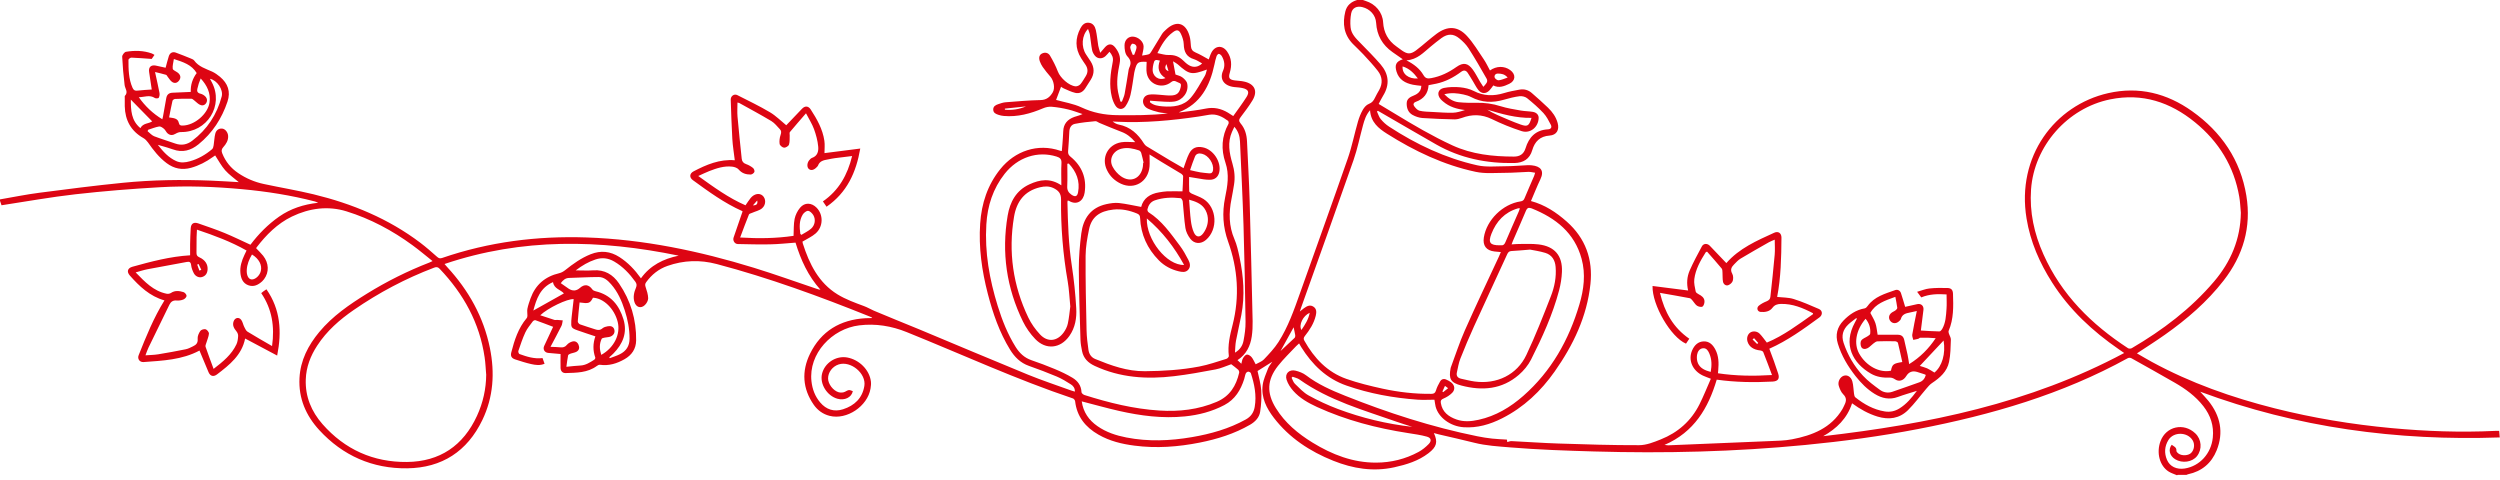 <svg width="500" height="96" viewBox="0 0 500 96" fill="none" xmlns="http://www.w3.org/2000/svg">
<path d="M435.394 95.05C434.848 94.809 434.25 94.638 433.754 94.326C431.922 93.18 431.234 90.545 432.104 88.231C433.218 85.265 436.741 84.47 439.059 86.673C440.324 87.87 440.476 89.841 439.403 91.219C438.462 92.425 436.457 92.717 435.04 91.852C433.916 91.158 433.592 89.911 434.342 88.956C434.757 89.278 435.344 89.438 435.283 90.173C435.273 90.344 435.516 90.585 435.698 90.716C436.386 91.209 437.652 91.138 438.209 90.605C438.857 89.981 439.008 88.855 438.533 88.071C437.5 86.361 434.726 86.311 433.684 88C432.914 89.257 432.823 90.605 433.39 91.953C433.957 93.31 435.334 93.954 436.943 93.703C439.97 93.22 442.238 90.695 442.562 87.517C442.805 85.154 442.116 83.092 440.679 81.242C439.12 79.24 437.105 77.772 434.929 76.525C432.054 74.866 429.159 73.256 426.263 71.637C426.081 71.537 425.737 71.527 425.555 71.637C412.445 78.868 398.263 82.982 383.655 85.798C376.174 87.246 368.622 88.262 361.04 88.996C347 90.354 332.928 90.706 318.837 90.293C313.229 90.132 307.621 89.941 302.033 89.479C299.654 89.278 297.224 89.147 294.876 88.553C292.527 87.96 290.158 87.437 287.8 86.884C287.476 86.803 287.162 86.713 286.777 86.612C287.597 88.413 287.354 89.368 285.704 90.635C283.68 92.194 281.301 92.918 278.841 93.461C274.63 94.386 270.59 93.723 266.663 92.154C261.986 90.283 257.886 87.598 254.788 83.585C253.3 81.644 252.197 79.502 252.541 76.978C252.693 75.861 253.199 74.785 253.604 73.709C253.786 73.246 254.13 72.854 254.454 72.351C253.432 72.995 252.47 73.598 251.508 74.202C251.761 75.439 252.156 76.726 252.247 78.034C252.338 79.462 252.247 80.92 252.035 82.328C251.863 83.485 251.063 84.339 250.02 84.943C246.872 86.763 243.46 87.819 239.928 88.523C235.615 89.378 231.272 89.7 226.889 89.127C224.368 88.805 221.929 88.211 219.702 86.934C217.09 85.446 215.379 83.324 215.025 80.256C215.004 80.055 214.792 79.763 214.6 79.693C203.262 75.891 192.41 70.883 181.335 66.418C178.318 65.201 175.14 64.668 171.85 65.07C166.373 65.734 161.676 70.742 162.293 76.263C162.466 77.832 163.002 79.271 164.035 80.487C165.249 81.926 166.829 82.429 168.61 81.855C170.898 81.121 172.477 79.633 172.872 77.189C173.277 74.695 170.159 72.11 167.74 72.884C166.495 73.287 165.604 74.463 165.614 75.7C165.614 76.787 166.636 78.154 167.75 78.456C168.135 78.556 168.651 78.536 168.995 78.355C169.754 77.953 169.724 77.903 170.564 78.225C170.331 79.472 168.924 80.166 167.466 79.743C165.391 79.14 163.933 76.787 164.399 74.785C164.915 72.583 167.203 71.094 169.44 71.496C171.85 71.939 173.884 73.96 174.178 76.274C174.239 76.746 174.188 77.239 174.107 77.712C173.51 81.262 169.349 84.038 165.928 83.173C164.602 82.841 163.549 82.077 162.769 80.98C160.492 77.732 160.299 74.242 162 70.762C164.217 66.226 168.043 63.933 173.095 63.642C173.51 63.622 173.915 63.622 174.33 63.612C174.35 63.612 174.36 63.581 174.431 63.521C174.269 63.441 174.127 63.37 173.986 63.32C163.954 59.287 153.82 55.576 143.353 52.81C139.992 51.925 136.733 52.046 133.493 53.182C131.722 53.806 130.325 54.932 129.231 56.441C128.988 56.773 128.999 57.034 129.13 57.426C129.373 58.151 129.616 58.905 129.636 59.649C129.636 60.102 129.333 60.675 128.978 61.007C128.199 61.771 127.217 61.469 126.893 60.423C126.579 59.428 126.802 58.452 127.197 57.537C127.389 57.074 127.349 56.742 127.065 56.34C125.911 54.731 124.575 53.323 122.844 52.307C121.639 51.603 120.394 51.453 119.068 51.905C117.681 52.368 116.446 53.082 115.14 54.077C116.426 54.077 117.529 54.148 118.633 54.067C120.92 53.896 122.581 54.902 123.805 56.692C126.144 60.122 127.278 63.933 127.227 68.077C127.207 69.787 126.346 71.024 124.909 71.838C123.39 72.703 121.771 73.216 119.979 72.955C119.797 72.924 119.554 73.055 119.392 73.176C117.519 74.574 115.302 74.544 113.126 74.614C112.518 74.634 112.134 74.222 112.113 73.608C112.083 72.703 112.113 71.788 112.113 70.802C111.364 70.742 110.494 70.672 109.633 70.581C108.914 70.511 108.53 69.847 108.833 69.193C109.41 67.926 110.018 66.669 110.625 65.362C109.431 64.909 108.267 64.456 107.092 64.044C106.951 63.994 106.657 64.135 106.556 64.275C106.029 64.989 105.442 65.683 105.068 66.478C104.511 67.675 104.096 68.942 103.671 70.189C103.61 70.36 103.752 70.752 103.883 70.802C105.341 71.325 106.819 71.818 108.509 71.617C108.631 71.969 108.763 72.341 108.914 72.754C107.983 73.146 107.082 73.005 106.232 72.814C105.149 72.573 104.086 72.221 103.023 71.879C102.304 71.637 102.071 71.205 102.253 70.491C102.891 68.027 103.65 65.623 105.341 63.622C105.442 63.501 105.483 63.29 105.483 63.119C105.493 62.656 105.392 62.184 105.483 61.741C105.624 61.037 105.867 60.343 106.11 59.669C107.092 56.954 109.016 55.304 111.84 54.641C112.265 54.54 112.69 54.309 113.034 54.027C114.614 52.77 116.233 51.603 118.126 50.849C120.151 50.044 122.054 50.236 123.886 51.412C125.587 52.508 126.944 53.926 128.189 55.666C130.062 53.052 132.694 51.764 135.741 51.131C120.019 47.892 104.42 47.55 88.901 52.8C89.114 53.041 89.276 53.233 89.438 53.414C93.72 58.06 96.716 63.39 97.981 69.606C98.984 74.564 98.69 79.401 96.463 84.018C93.446 90.273 88.395 93.572 81.45 93.662C74.496 93.753 68.564 91.138 63.856 86.019C61.174 83.102 59.686 79.643 59.898 75.61C60.081 72.07 61.629 69.083 63.856 66.397C66.509 63.209 69.89 60.896 73.382 58.734C77.351 56.28 81.501 54.208 85.854 52.519C86.026 52.448 86.198 52.368 86.512 52.217C85.125 51.111 83.85 50.034 82.503 49.049C78.464 46.092 74.071 43.749 69.303 42.27C65.618 41.124 61.883 41.627 58.39 43.306C55.464 44.724 53.237 46.977 51.294 49.511C51.253 49.562 51.243 49.642 51.233 49.652C51.719 50.165 52.215 50.628 52.63 51.151C53.794 52.629 53.855 54.45 52.812 55.837C52.701 55.988 52.569 56.139 52.428 56.27C51.628 56.994 50.727 57.447 49.644 57.044C48.56 56.632 48.186 55.676 48.085 54.62C47.953 53.333 48.348 52.136 48.884 50.99C49.016 50.708 49.148 50.437 49.31 50.105C46.182 48.325 42.881 47.108 39.389 45.931C39.359 46.484 39.328 46.947 39.318 47.419C39.308 48.455 39.318 49.491 39.298 50.537C39.288 51.01 39.419 51.261 39.875 51.462C41.039 51.986 41.606 52.891 41.515 53.947C41.454 54.661 41.13 55.184 40.411 55.405C39.824 55.586 39.105 55.304 38.761 54.641C38.498 54.138 38.286 53.565 38.225 53.011C38.154 52.388 37.86 52.297 37.364 52.388C34.742 52.87 32.121 53.343 29.509 53.846C28.76 53.987 28.021 54.238 27.13 54.48C28.982 56.38 30.693 58.211 33.315 58.744C33.588 58.804 33.963 58.744 34.186 58.593C35.006 58.04 35.866 58.171 36.696 58.422C36.969 58.502 37.314 58.915 37.314 59.166C37.314 59.428 36.959 59.79 36.676 59.901C36.261 60.072 35.765 60.142 35.319 60.102C34.601 60.031 34.166 60.353 33.882 60.936C32.485 63.793 31.088 66.649 29.701 69.515C29.479 69.968 29.327 70.451 29.094 71.064C30.015 70.994 30.825 70.994 31.625 70.863C33.467 70.561 35.299 70.229 37.121 69.857C37.638 69.757 38.124 69.495 38.599 69.264C39.227 68.972 39.612 68.59 39.531 67.765C39.48 67.252 39.753 66.639 40.067 66.186C40.239 65.935 40.827 65.764 41.13 65.854C41.424 65.945 41.808 66.438 41.788 66.729C41.737 67.353 41.444 67.946 41.272 68.56C41.191 68.821 41.039 69.133 41.11 69.354C41.596 70.792 42.142 72.2 42.719 73.779C44.612 72.321 46.323 70.923 47.295 68.851C47.528 68.349 47.599 67.735 47.629 67.172C47.639 66.86 47.477 66.478 47.265 66.237C46.769 65.643 46.445 65.03 46.728 64.255C47.002 63.511 47.801 63.35 48.257 63.994C48.54 64.386 48.621 64.929 48.844 65.372C49.016 65.713 49.198 66.136 49.492 66.327C51.071 67.303 52.681 68.208 54.412 69.213C54.958 65.301 54.412 61.821 52.245 58.623C52.417 58.482 52.579 58.342 52.752 58.221C52.903 58.11 53.075 58 53.288 57.859C56.102 61.902 56.386 66.327 55.434 71.114C53.278 69.968 51.172 68.851 49.026 67.705C48.368 71.014 45.908 72.975 43.398 74.886C42.699 75.409 42.062 75.248 41.717 74.463C41.1 73.025 40.513 71.577 39.895 70.109C36.413 71.979 32.556 72.13 28.719 72.412C27.94 72.472 27.434 71.778 27.727 71.054C29.215 67.313 30.724 63.571 32.89 60.081C29.954 59.247 27.879 57.266 25.966 55.103C25.298 54.349 25.51 53.625 26.472 53.353C30.238 52.307 34.004 51.302 38.022 51.06C38.022 50.306 38.012 49.562 38.022 48.828C38.053 47.761 38.073 46.706 38.144 45.65C38.205 44.704 38.751 44.362 39.672 44.684C41.434 45.307 43.205 45.891 44.926 46.605C46.647 47.309 48.318 48.144 50.089 48.948C51.688 46.826 53.592 44.875 55.849 43.306C58.127 41.727 60.678 40.882 63.644 40.55C63.31 40.42 63.158 40.339 63.006 40.299C58.208 39.052 53.328 38.288 48.388 37.835C42.942 37.332 37.476 37.131 32.019 37.443C26.381 37.765 20.732 38.217 15.124 38.851C10.184 39.404 5.294 40.299 0.304 41.053C0.223 40.832 0.111 40.5 0 40.168C0 40.068 0 39.977 0 39.877C2.632 39.424 5.244 38.891 7.886 38.549C13.444 37.825 19.001 37.111 24.579 36.558C30.43 35.974 36.312 35.894 42.193 36.125C44.035 36.196 45.868 36.327 47.751 36.427C46.809 35.623 45.807 34.928 45.038 34.054C44.268 33.179 43.712 32.123 43.033 31.087C42.922 31.157 42.73 31.278 42.547 31.419C41.221 32.374 39.794 33.118 38.205 33.561C36.413 34.054 34.803 33.732 33.325 32.626C31.807 31.489 30.673 30.031 29.6 28.492C29.357 28.15 29.033 27.818 28.679 27.617C26.189 26.209 25.014 24.047 24.953 21.251C24.943 20.698 24.953 20.145 24.953 19.581C24.953 19.441 24.913 19.239 24.994 19.159C25.703 18.405 25.004 17.731 24.923 17.007C24.69 15.126 24.528 13.225 24.437 11.334C24.427 11.013 24.883 10.409 25.186 10.359C26.917 10.077 28.669 10.087 30.359 10.691C30.531 10.751 30.693 10.872 30.896 10.982C30.663 11.324 30.44 11.636 30.339 11.787C28.891 11.686 27.575 11.576 26.259 11.525C26.067 11.525 25.692 11.807 25.692 11.958C25.692 13.859 25.713 15.77 26.512 17.57C26.725 18.043 26.988 18.193 27.515 18.123C28.426 18.002 29.347 17.982 30.349 17.902C30.167 16.715 30.005 15.558 29.823 14.402C29.671 13.457 30.187 12.934 31.139 13.114C31.807 13.245 32.465 13.396 33.123 13.547C33.335 12.762 33.518 11.988 33.761 11.244C33.983 10.56 34.52 10.289 35.178 10.53C36.18 10.892 37.162 11.294 38.154 11.697C38.397 11.797 38.691 11.908 38.832 12.099C39.723 13.336 41.13 13.738 42.426 14.321C42.993 14.583 43.519 14.965 43.995 15.357C45.574 16.685 46.171 18.314 45.493 20.336C44.359 23.705 42.497 26.591 39.713 28.854C38.194 30.091 36.494 30.594 34.56 29.87C33.811 29.588 33.032 29.397 32.272 29.166C32.09 29.116 31.908 29.065 31.564 28.965C32.647 30.352 33.71 31.519 35.208 32.203C36.129 32.626 37.061 32.515 37.982 32.253C39.642 31.791 41.11 30.946 42.416 29.84C42.608 29.679 42.689 29.327 42.73 29.045C42.861 28.271 42.861 27.466 43.064 26.702C43.226 26.098 43.701 25.656 44.42 25.716C45.038 25.776 45.574 26.45 45.625 27.164C45.685 28.08 45.23 28.794 44.653 29.437C44.288 29.84 44.258 30.192 44.45 30.674C45.108 32.324 46.171 33.631 47.639 34.617C49.198 35.673 50.919 36.407 52.762 36.799C56.072 37.513 59.423 38.066 62.713 38.861C70.447 40.742 77.685 43.729 84.072 48.556C85.226 49.431 86.32 50.397 87.413 51.362C87.737 51.654 87.99 51.744 88.425 51.593C97.779 48.375 107.426 47.158 117.296 47.49C128.756 47.872 139.861 50.205 150.773 53.554C154.985 54.852 159.135 56.35 163.316 57.758C163.559 57.839 163.802 57.919 164.085 57.939C161.625 55.204 160.158 51.975 159.105 48.526C157.414 48.647 155.724 48.838 154.033 48.868C151.877 48.918 149.71 48.848 147.554 48.807C146.947 48.797 146.512 48.124 146.714 47.52C147.291 45.79 147.898 44.06 148.506 42.31C148.506 42.3 148.486 42.23 148.455 42.22C144.862 40.621 141.713 38.318 138.565 36.025C137.836 35.492 137.897 34.697 138.707 34.275C141.278 32.927 143.92 31.801 146.957 32.052C146.785 30.584 146.542 29.166 146.461 27.738C146.309 25.133 146.238 22.528 146.147 19.923C146.127 19.209 146.836 18.706 147.453 19.018C149.65 20.134 151.887 21.201 154.003 22.458C155.187 23.162 156.189 24.188 157.252 25.052C158.244 24.017 159.317 22.87 160.411 21.744C161.018 21.12 161.676 21.18 162.142 21.895C163.397 23.825 164.531 25.827 164.875 28.15C164.996 28.965 164.895 29.809 164.895 30.624C167.234 30.322 169.572 30.031 172.052 29.709C171.222 34.516 169.39 38.519 165.31 41.345C165.067 40.993 164.845 40.661 164.581 40.279C167.77 38.076 169.501 34.989 170.422 31.207C169.218 31.358 168.104 31.479 166.991 31.63C166.515 31.69 166.039 31.801 165.563 31.891C164.743 32.032 163.933 32.193 163.599 33.118C163.559 33.229 163.458 33.309 163.377 33.4C162.82 34.013 162.223 34.164 161.787 33.812C161.372 33.48 161.372 32.666 161.808 32.092C161.97 31.891 162.172 31.66 162.405 31.579C163.539 31.187 163.731 30.202 163.64 29.297C163.529 28.12 163.205 26.933 162.8 25.817C162.425 24.791 161.818 23.846 161.2 22.659C160.036 24.006 158.993 25.193 157.981 26.41C157.86 26.551 157.951 26.853 157.941 27.084C157.91 27.697 157.981 28.351 157.799 28.914C157.708 29.216 157.141 29.558 156.817 29.538C156.493 29.518 155.977 29.095 155.926 28.794C155.835 28.21 155.926 27.557 156.118 26.983C156.26 26.541 156.311 26.189 155.997 25.867C155.44 25.294 154.944 24.62 154.276 24.218C152.16 22.951 149.984 21.784 147.828 20.587C147.747 20.547 147.645 20.547 147.494 20.507C147.494 21.472 147.423 22.417 147.504 23.343C147.747 26.149 148.06 28.955 148.344 31.75C148.405 32.304 148.678 32.636 149.235 32.827C149.731 32.998 150.207 33.279 150.611 33.601C150.804 33.762 150.966 34.204 150.875 34.395C150.773 34.637 150.389 34.908 150.126 34.908C149.214 34.908 148.394 34.677 147.736 33.903C147.463 33.571 146.886 33.38 146.431 33.33C144.821 33.148 143.313 33.651 141.835 34.224C141.146 34.496 140.478 34.828 139.648 35.2C142.746 37.423 145.702 39.585 149.103 41.063C149.468 40.53 149.771 40.038 150.136 39.595C150.844 38.75 151.846 38.559 152.494 39.102C153.213 39.706 153.243 40.963 152.403 41.667C151.867 42.119 151.077 42.27 150.409 42.572C150.186 42.673 149.852 42.733 149.791 42.894C149.184 44.382 148.637 45.901 148.03 47.5C151.725 47.731 155.268 47.681 158.71 47.168C158.771 45.971 158.71 44.845 158.922 43.779C159.084 42.994 159.489 42.17 160.016 41.546C160.937 40.44 162.314 40.51 163.326 41.546C164.693 42.944 164.672 45.307 163.144 46.675C162.405 47.329 161.453 47.741 160.492 48.325C160.492 48.335 160.512 48.526 160.562 48.697C161.868 52.78 163.711 56.551 167.517 58.885C169.147 59.88 170.999 60.554 172.801 61.218C173.5 61.48 174.117 61.852 174.785 62.143C177.792 63.431 180.839 64.617 183.856 65.874C191.104 68.892 198.322 71.959 205.58 74.926C208.424 76.093 211.35 77.048 214.245 78.104C214.468 78.184 214.691 78.235 214.974 78.325C215.004 77.631 214.65 77.179 214.195 76.887C213.284 76.304 212.342 75.731 211.35 75.308C209.518 74.534 207.655 73.84 205.782 73.176C204.082 72.573 202.928 71.416 202.017 69.938C199.881 66.468 198.575 62.666 197.562 58.754C196.368 54.148 195.71 49.481 196.034 44.714C196.307 40.691 197.502 37 200.063 33.822C202.968 30.202 207.544 28.603 212.049 30.151C212.119 30.172 212.19 30.182 212.362 30.212C212.403 29.729 212.443 29.266 212.484 28.804C212.545 27.959 212.615 27.124 212.646 26.279C212.686 24.781 213.506 23.866 214.873 23.383C215.389 23.202 215.926 23.101 216.503 22.81C215.551 22.498 214.61 22.126 213.638 21.895C212.555 21.633 211.451 21.442 210.338 21.351C209.771 21.301 209.133 21.432 208.607 21.663C206.096 22.729 203.525 23.433 200.771 23.192C200.407 23.162 200.053 23.091 199.708 22.971C199.192 22.8 198.666 22.599 198.646 21.935C198.625 21.281 199.111 21.009 199.627 20.838C200.103 20.677 200.599 20.497 201.095 20.456C203.444 20.275 205.782 20.064 208.131 20.014C209.336 19.984 210.024 19.36 210.55 18.465C211.056 17.6 210.743 16.081 210.064 15.317C209.518 14.704 209.012 14.05 208.536 13.386C208.303 13.054 208.121 12.672 207.979 12.3C207.706 11.566 207.847 10.982 208.384 10.711C209.022 10.379 209.659 10.56 209.994 11.113C210.601 12.139 211.158 13.215 211.583 14.332C212.049 15.558 213.79 17.168 215.126 17.268C215.44 17.288 215.875 17.087 216.088 16.836C216.493 16.363 216.786 15.8 217.13 15.267C217.626 14.492 217.616 13.728 217.11 12.964C216.816 12.521 216.503 12.089 216.229 11.636C214.994 9.675 215.035 7.664 216.088 5.652C216.422 5.019 216.928 4.465 217.738 4.546C218.588 4.616 219.003 5.28 219.165 6.004C219.398 7.03 219.479 8.096 219.651 9.142C219.722 9.544 219.864 9.947 220.046 10.56C220.461 10.077 220.714 9.776 220.977 9.474C221.665 8.679 222.404 8.679 223.042 9.494C223.761 10.419 224.186 11.405 223.933 12.652C223.548 14.543 223.245 16.464 223.609 18.395C223.731 19.048 223.923 19.682 224.085 20.316C224.186 20.316 224.277 20.326 224.378 20.336C224.561 19.813 224.824 19.31 224.925 18.777C225.209 17.288 225.421 15.78 225.674 14.281C225.715 14.04 225.735 13.788 225.836 13.577C226.261 12.712 226.221 12.059 225.472 11.264C225.006 10.771 224.895 9.796 224.905 9.041C224.925 7.945 225.705 7.281 226.585 7.322C227.658 7.372 228.731 8.327 228.721 9.323C228.721 9.906 228.529 10.49 228.418 11.113C228.863 11.033 229.329 10.992 229.754 10.852C229.966 10.781 230.138 10.53 230.26 10.319C230.979 9.152 231.677 7.965 232.406 6.799C232.609 6.477 232.902 6.205 233.186 5.944C235.23 3.993 237.164 4.506 237.923 7.251C238.105 7.895 238.126 8.579 238.186 9.253C238.237 9.866 238.49 10.228 239.097 10.49C240.019 10.882 240.879 11.415 241.75 11.888C241.902 11.485 242.043 10.972 242.286 10.51C243.035 9.092 244.503 8.981 245.424 10.309C246.335 11.606 246.396 13.054 245.961 14.533C245.647 15.579 245.85 15.931 246.943 16.081C247.57 16.172 248.208 16.172 248.816 16.313C250.941 16.775 251.61 18.224 250.496 20.074C249.787 21.251 248.937 22.347 248.117 23.443C247.783 23.886 247.712 24.198 248.117 24.68C248.998 25.706 249.342 26.953 249.403 28.291C249.575 32.243 249.818 36.196 249.929 40.148C250.162 48.184 250.344 56.22 250.526 64.255C250.547 65.261 250.496 66.287 250.354 67.282C250.071 69.203 249.261 70.883 247.5 72.029C247.773 72.291 247.975 72.482 248.269 72.754C248.39 72.311 248.421 71.939 248.593 71.657C248.775 71.356 249.069 70.963 249.362 70.913C249.656 70.873 250.081 71.154 250.304 71.416C250.628 71.798 250.81 72.281 251.134 72.854C251.701 72.532 252.369 72.321 252.784 71.879C253.827 70.782 254.889 69.666 255.699 68.399C257.613 65.392 258.797 62.033 259.981 58.684C263.18 49.682 266.42 40.711 269.558 31.69C270.398 29.287 270.884 26.762 271.593 24.308C271.825 23.504 272.139 22.709 272.554 21.975C272.828 21.492 273.273 20.969 273.759 20.788C274.437 20.537 274.731 20.104 275.004 19.531C275.247 19.008 275.551 18.505 275.834 18.002C276.573 16.675 276.482 15.367 275.581 14.201C274.68 13.034 273.668 11.958 272.666 10.872C271.997 10.148 271.248 9.474 270.56 8.77C268.768 6.919 268.475 4.717 269.062 2.313C269.365 1.066 270.226 0.362 271.421 0C271.805 0 272.2 0 272.585 0C272.767 0.06 272.949 0.131 273.131 0.191C275.095 0.795 276.512 2.454 276.624 4.465C276.745 6.517 277.616 8.106 279.286 9.293C279.661 9.564 280.025 9.846 280.4 10.107C281.483 10.852 282.1 10.882 283.184 10.097C283.983 9.514 284.722 8.85 285.492 8.217C286.089 7.724 286.686 7.231 287.304 6.768C289.5 5.139 291.535 5.179 293.398 7.201C294.693 8.609 295.686 10.299 296.769 11.888C297.234 12.582 297.589 13.346 297.994 14.09C299.289 13.175 300.848 13.155 302.033 14.01C303.207 14.854 303.146 16.142 301.851 16.765C300.838 17.248 299.785 17.68 298.662 17.087C298.388 17.439 298.176 17.781 297.892 18.073C297.204 18.797 296.313 18.797 295.686 18.022C295.25 17.479 294.947 16.836 294.582 16.242C294.238 15.689 293.914 15.126 293.55 14.583C293.185 14.04 292.75 13.969 292.203 14.382C290.715 15.488 289.095 16.343 287.253 16.735C286.757 16.836 286.261 16.926 285.714 17.037C285.623 18.706 284.732 19.803 283.163 20.366C282.698 20.527 282.596 20.899 282.819 21.211C283.092 21.593 283.487 22.045 283.902 22.146C284.763 22.347 285.674 22.347 286.575 22.397C287.911 22.468 289.247 22.578 290.573 22.548C291.383 22.528 292.193 22.267 292.993 22.005C291.363 21.814 289.875 21.381 288.63 20.305C288.468 20.165 288.296 20.024 288.154 19.863C287.324 18.928 287.567 17.841 288.782 17.59C289.834 17.379 290.958 17.359 292.021 17.459C292.942 17.55 293.924 17.771 294.744 18.193C296.738 19.229 298.722 19.249 300.808 18.616C301.82 18.304 302.883 18.113 303.926 17.922C304.837 17.761 305.677 18.002 306.365 18.606C307.459 19.561 308.552 20.527 309.595 21.532C310.486 22.397 311.214 23.393 311.538 24.63C311.903 25.998 311.316 27.014 309.919 27.114C307.995 27.245 306.953 28.321 306.457 30.011C305.93 31.831 304.665 32.565 302.883 32.605C297.346 32.716 292.072 31.65 287.223 28.884C283.629 26.832 280.045 24.741 276.462 22.669C276.168 22.498 275.885 22.337 275.591 22.166C275.52 22.206 275.449 22.256 275.389 22.297C275.642 22.82 275.794 23.413 276.158 23.835C276.634 24.409 277.201 24.922 277.828 25.334C283.264 28.884 289.075 31.63 295.432 33.058C297.214 33.46 299.148 33.259 301.01 33.249C302.519 33.249 304.017 33.108 305.515 33.038C305.809 33.028 306.102 33.038 306.386 33.068C308.056 33.249 308.937 34.074 308.076 35.864C307.398 37.272 306.831 38.74 306.193 40.209C308.977 40.953 311.265 42.481 313.34 44.312C317.096 47.641 318.614 51.865 318.088 56.793C317.4 63.3 314.656 69.012 310.941 74.292C308.177 78.225 304.756 81.473 300.413 83.666C298.004 84.882 295.463 85.637 292.709 85.446C290.077 85.265 287.698 83.525 287.121 81.312C287.02 80.92 286.99 80.508 286.889 79.944C285.755 79.944 284.621 80.015 283.497 79.934C278.659 79.582 273.921 78.728 269.335 77.128C265.296 75.731 262.431 72.924 260.224 69.384C260.093 69.183 259.981 68.972 259.819 68.68C259.607 68.882 259.404 69.043 259.232 69.224C258.007 70.531 256.701 71.778 255.598 73.176C253.401 75.972 253.3 78.597 255.173 81.624C256.995 84.571 259.597 86.733 262.512 88.523C266.41 90.917 270.59 92.546 275.247 92.526C278.223 92.516 281.078 91.812 283.7 90.394C284.449 89.992 285.147 89.418 285.745 88.805C286.372 88.161 286.231 87.568 285.37 87.326C284.145 86.984 282.86 86.814 281.594 86.612C275.308 85.637 269.204 84.048 263.413 81.403C261.642 80.588 259.941 79.633 258.635 78.154C258.078 77.521 257.572 76.746 257.319 75.952C256.924 74.725 257.835 73.82 259.101 74.131C259.84 74.312 260.609 74.604 261.206 75.057C263.565 76.857 266.248 78.044 268.971 79.13C277.585 82.569 286.382 85.415 295.483 87.256C296.455 87.457 297.447 87.608 298.429 87.719C299.391 87.829 300.362 87.849 301.385 87.92C301.415 88.121 301.446 88.352 301.456 88.413C301.749 88.342 302.023 88.211 302.286 88.222C305.414 88.372 308.542 88.604 311.67 88.704C317.055 88.875 322.451 89.056 327.836 89.036C329.284 89.036 330.772 88.433 332.159 87.879C335.591 86.512 338.233 84.178 339.893 80.87C340.723 79.22 341.401 77.49 342.171 75.751C341.513 75.489 341.027 75.328 340.581 75.117C338.486 74.131 337.585 72.009 338.425 70.078C338.871 69.063 339.589 68.308 340.764 68.278C341.887 68.248 342.586 68.982 343.072 69.907C343.75 71.195 343.77 72.593 343.649 74.011C343.629 74.202 343.608 74.383 343.588 74.654C347.161 75.187 350.705 75.238 354.4 75.006C353.802 73.417 353.245 71.899 352.648 70.41C352.577 70.239 352.253 70.109 352.031 70.088C350.715 69.948 349.824 69.354 349.51 68.338C349.287 67.624 349.51 66.88 350.036 66.518C350.553 66.166 351.383 66.206 351.919 66.729C352.426 67.232 352.83 67.846 353.367 68.519C356.708 67.132 359.633 64.919 362.619 62.817C362.599 62.727 362.599 62.656 362.579 62.636C360.564 61.58 358.499 60.725 356.161 60.785C355.493 60.806 354.936 60.956 354.48 61.57C353.924 62.314 353.003 62.465 352.112 62.385C351.464 62.324 351.251 61.57 351.768 61.138C352.223 60.765 352.78 60.474 353.337 60.252C353.772 60.072 354.025 59.82 354.076 59.377C354.379 56.572 354.693 53.776 354.936 50.97C355.027 49.994 354.946 49.009 354.946 47.932C354.511 48.124 354.126 48.254 353.772 48.455C351.879 49.532 349.986 50.598 348.113 51.724C347.627 52.016 347.222 52.468 346.817 52.881C346.301 53.404 345.997 53.937 346.443 54.731C346.665 55.123 346.686 55.747 346.544 56.189C346.433 56.541 345.997 56.924 345.633 57.044C345.137 57.205 344.702 56.833 344.6 56.35C344.489 55.777 344.54 55.164 344.499 54.57C344.479 54.279 344.499 53.916 344.347 53.715C343.396 52.559 342.394 51.453 341.412 50.326C341.26 50.397 341.169 50.417 341.138 50.467C340.085 52.126 339.114 53.846 338.861 55.817C338.759 56.622 338.972 57.477 339.134 58.291C339.174 58.513 339.488 58.724 339.721 58.844C340.308 59.146 340.845 59.518 340.895 60.202C340.926 60.574 340.774 61.117 340.511 61.309C340.288 61.469 339.701 61.339 339.407 61.148C339.043 60.906 338.82 60.464 338.516 60.122C338.354 59.941 338.162 59.679 337.949 59.639C336.026 59.267 334.103 58.945 331.997 58.573C332.918 62.445 334.649 65.532 337.858 67.745C337.615 68.107 337.413 68.419 337.2 68.731C334.174 67.443 330.398 61.007 330.509 57.195C332.868 57.497 335.206 57.788 337.626 58.1C337.302 56.742 337.383 55.365 337.939 54.097C338.658 52.448 339.529 50.859 340.379 49.27C340.703 48.667 341.462 48.636 341.958 49.149C343.072 50.296 344.165 51.453 345.268 52.619C347.83 49.672 351.342 48.144 354.825 46.555C355.655 46.172 356.293 46.615 356.293 47.53C356.262 51.513 356.181 55.495 355.432 59.388C356.546 59.508 357.69 59.478 358.722 59.8C360.443 60.333 362.113 61.077 363.773 61.791C364.543 62.123 364.563 62.988 363.875 63.491C360.706 65.804 357.538 68.117 353.863 69.746C354.177 70.591 354.501 71.416 354.794 72.251C355.088 73.065 355.371 73.89 355.635 74.715C355.969 75.751 355.594 76.254 354.521 76.314C350.806 76.515 347.101 76.455 343.345 75.932C341.655 81.604 338.85 86.411 332.898 88.986C333.283 89.026 333.445 89.066 333.617 89.066C340.389 88.795 347.151 88.523 353.924 88.222C355.422 88.151 356.951 88.151 358.418 87.859C362.488 87.075 366.213 85.617 368.481 81.825C368.643 81.554 368.754 81.262 368.896 80.98C369.28 80.216 369.361 79.562 368.643 78.858C368.207 78.426 367.944 77.762 367.752 77.159C367.499 76.324 368.035 75.379 368.754 75.147C369.463 74.926 370.212 75.338 370.475 76.304C370.688 77.078 370.677 77.913 370.799 78.718C370.839 78.979 370.89 79.321 371.062 79.462C372.803 80.85 374.706 81.926 376.954 82.288C378.017 82.459 378.978 82.248 379.879 81.694C381.286 80.829 382.309 79.603 383.382 78.164C381.995 78.607 380.77 78.949 379.576 79.391C377.905 80.005 376.387 79.673 374.929 78.778C373.421 77.853 372.206 76.606 371.123 75.238C369.574 73.266 368.299 71.144 367.57 68.731C367.033 66.961 367.428 65.432 368.683 64.124C369.857 62.908 371.214 61.972 372.945 61.671C373.168 61.63 373.39 61.389 373.532 61.188C374.889 59.307 377.015 58.744 379.039 58.02C379.505 57.849 380.011 58.08 380.193 58.623C380.487 59.508 380.74 60.413 381.033 61.369C381.783 61.198 382.623 60.997 383.463 60.826C384.253 60.665 384.789 61.188 384.688 61.992C384.516 63.35 384.344 64.718 384.172 66.106C385.427 66.176 386.652 66.267 387.887 66.287C388.069 66.287 388.312 66.015 388.423 65.824C389.152 64.567 389.203 63.149 389.304 61.761C389.375 60.836 389.314 59.89 389.314 58.885C387.563 58.774 385.913 58.794 384.253 59.478C384.03 59.176 383.797 58.865 383.422 58.362C384.313 58.11 385.083 57.778 385.862 57.698C387.036 57.567 388.231 57.577 389.425 57.597C390.245 57.608 390.569 57.949 390.6 58.764C390.681 61.278 390.752 63.783 389.729 66.176C389.668 66.317 389.729 66.528 389.77 66.689C389.901 67.112 390.195 67.524 390.175 67.936C390.124 69.425 390.114 70.933 389.81 72.381C389.415 74.312 387.988 75.559 386.399 76.615C385.953 76.907 385.599 77.35 385.245 77.762C384.02 79.19 382.916 80.729 381.58 82.046C379.879 83.716 377.774 84.007 375.496 83.314C373.664 82.75 372.024 81.835 370.414 80.659C369.432 83.686 367.337 85.707 364.644 87.236C385.548 84.832 405.956 80.699 424.836 70.601C424.411 70.31 424.107 70.088 423.793 69.877C418.509 66.237 413.893 61.952 410.431 56.511C407.91 52.559 406.068 48.345 405.309 43.698C403.254 31.268 410.947 21.05 421.647 18.626C427.782 17.238 433.37 18.656 438.401 22.226C444.282 26.4 448.099 31.982 449.273 39.142C450.306 45.438 448.615 51.111 444.718 56.119C441.428 60.353 437.389 63.833 433.015 66.92C431.203 68.208 429.31 69.394 427.387 70.672C428.389 71.245 429.351 71.828 430.353 72.371C438.128 76.606 446.408 79.512 454.972 81.674C462.626 83.605 470.4 84.882 478.266 85.617C485.17 86.26 492.074 86.512 498.998 86.18C499.261 86.17 499.524 86.18 499.838 86.18C499.868 86.602 499.899 86.974 499.949 87.487C479.379 88.201 459.406 85.536 440.031 78.335C440.628 78.999 441.185 79.562 441.681 80.176C444.08 83.163 444.779 86.482 443.331 90.072C442.298 92.626 440.375 94.266 437.621 94.849C437.51 94.869 437.399 94.94 437.287 94.98H435.536L435.394 95.05ZM448.17 42.542C448.069 41.486 448.038 40.42 447.856 39.374C446.813 33.279 443.756 28.331 438.988 24.449C434.048 20.426 428.47 18.566 422.042 19.873C413.478 21.613 406.837 29.206 406.21 37.865C405.886 42.431 406.837 46.736 408.69 50.869C412.283 58.935 418.286 64.869 425.595 69.636C425.777 69.757 426.162 69.746 426.354 69.636C432.519 66.025 438.168 61.761 442.815 56.3C446.186 52.337 448.099 47.802 448.17 42.542ZM97.232 74.866C97.131 73.739 97.101 72.603 96.929 71.486C95.927 64.587 92.717 58.784 87.939 53.766C87.575 53.383 87.291 53.353 86.816 53.534C81.126 55.697 75.781 58.523 70.781 61.972C67.926 63.933 65.345 66.196 63.441 69.123C62.095 71.185 61.235 73.417 61.154 75.891C61.032 79.321 62.277 82.298 64.504 84.832C68.959 89.901 74.668 92.466 81.4 92.395C87.97 92.325 92.667 89.127 95.4 83.163C96.605 80.538 97.222 77.782 97.243 74.876L97.232 74.866ZM236.718 33.611C237.113 32.555 237.376 31.59 237.822 30.725C238.409 29.578 239.31 29.216 240.555 29.468C242.64 29.87 244.291 32.354 243.855 34.416C243.643 35.401 242.964 35.964 241.952 35.954C241.537 35.954 241.122 35.924 240.717 35.864C239.816 35.733 238.905 35.572 237.822 35.391C237.822 36.377 237.792 37.312 237.842 38.237C237.842 38.408 238.136 38.62 238.338 38.72C239.118 39.092 239.978 39.344 240.707 39.806C243.41 41.546 243.643 45.881 241.193 47.983C240.17 48.858 238.865 48.818 238.055 47.741C237.589 47.128 237.194 46.353 237.083 45.609C236.81 43.849 236.739 42.059 236.546 40.289C236.516 40.048 236.283 39.655 236.121 39.635C234.37 39.444 232.629 39.495 230.948 40.078C230.118 40.37 229.683 41.033 229.491 41.848C229.45 42.019 229.561 42.351 229.703 42.441C232.376 44.141 234.127 46.685 235.969 49.139C236.637 50.024 237.174 51.01 237.68 51.986C238.004 52.609 238.186 53.343 237.64 53.957C237.113 54.54 236.405 54.419 235.737 54.258C234.218 53.896 232.872 53.182 231.778 52.076C229.46 49.723 228.164 46.907 228.023 43.608C228.003 43.115 227.841 42.884 227.405 42.703C225.877 42.069 224.287 41.737 222.647 41.918C219.955 42.22 218.315 43.367 217.809 45.861C217.454 47.601 217.13 49.381 217.12 51.151C217.09 56.119 217.201 61.087 217.313 66.066C217.343 67.363 217.505 68.66 217.687 69.948C217.798 70.762 218.213 71.456 219.033 71.798C222.222 73.106 225.431 74.272 228.984 74.242C232.639 74.212 236.273 73.991 239.847 73.307C241.689 72.955 243.481 72.321 245.283 71.768C245.495 71.708 245.789 71.376 245.769 71.205C245.505 69.073 245.991 67.021 246.518 64.989C247.955 59.337 247.57 53.766 245.627 48.335C244.574 45.398 244.412 42.532 245.019 39.525C245.495 37.212 245.9 34.908 245.09 32.535C244.189 29.9 244.311 27.265 245.698 24.761C245.779 24.62 245.728 24.258 245.607 24.167C244.493 23.353 243.309 22.709 241.841 22.951C241.142 23.061 240.454 23.202 239.755 23.302C234.34 24.107 228.914 24.61 223.427 24.348C223.123 24.338 222.83 24.318 222.526 24.298C222.911 24.61 223.316 24.821 223.741 24.912C226.069 25.364 227.608 26.802 228.802 28.723C228.934 28.934 229.126 29.136 229.339 29.266C230.928 30.242 232.517 31.197 234.117 32.143C234.977 32.656 235.858 33.148 236.708 33.631L236.718 33.611ZM300.19 50.417C299.704 50.366 299.299 50.336 298.895 50.296C297.245 50.105 296.516 49.129 296.769 47.49C297.315 44 300.555 40.802 304.108 40.279C304.513 40.219 304.746 40.058 304.898 39.675C305.515 38.187 306.173 36.709 306.811 35.22C306.892 35.029 306.932 34.838 307.023 34.546C306.507 34.476 306.082 34.355 305.657 34.375C304.128 34.426 302.6 34.566 301.071 34.566C299.087 34.566 297.042 34.778 295.129 34.365C288.731 32.998 282.9 30.222 277.393 26.742C275.703 25.676 274.154 24.429 274.012 22.045C273.172 23.001 272.888 24.027 272.605 25.032C271.967 27.355 271.501 29.739 270.712 32.002C267.28 41.808 263.767 51.593 260.275 61.379C260.194 61.62 260.113 61.862 259.961 62.304C260.356 61.992 260.569 61.801 260.801 61.64C261.368 61.228 261.996 60.886 262.674 61.329C263.352 61.761 263.312 62.455 263.15 63.149C262.775 64.688 261.945 65.985 260.973 67.202C260.7 67.544 260.68 67.795 260.882 68.157C262.836 71.637 265.458 74.433 269.295 75.781C271.643 76.606 274.083 77.199 276.512 77.732C279.721 78.426 282.971 78.808 286.271 78.768C286.767 78.768 287.04 78.617 287.192 78.094C287.374 77.48 287.678 76.887 288.002 76.324C288.265 75.851 288.721 75.67 289.237 75.912C289.591 76.072 289.946 76.243 290.239 76.475C290.958 77.058 291.08 77.913 290.432 78.567C289.956 79.049 289.338 79.442 288.711 79.703C288.225 79.904 288.093 80.115 288.164 80.588C288.448 82.398 289.693 83.324 291.272 83.887C292.73 84.41 294.248 84.289 295.726 83.957C299.158 83.203 302.073 81.443 304.665 79.17C310.283 74.232 313.786 67.966 315.881 60.886C316.772 57.889 317.157 54.822 316.316 51.744C314.899 46.555 311.143 43.608 306.355 41.687C306.284 41.657 306.214 41.647 306.143 41.627C305.667 41.476 305.414 41.627 305.211 42.099C304.351 44.151 303.45 46.172 302.569 48.214C302.488 48.405 302.417 48.606 302.316 48.878C302.853 48.848 303.318 48.797 303.774 48.797C305.08 48.797 306.406 48.727 307.692 48.878C310.931 49.26 312.52 51.121 312.389 54.369C312.338 55.606 312.136 56.873 311.822 58.07C310.536 62.918 308.461 67.463 306.203 71.929C305.626 73.065 304.746 74.121 303.774 74.966C300.393 77.893 296.435 78.204 292.274 77.108C290.128 76.545 289.703 75.781 290.128 73.618C290.128 73.568 290.148 73.528 290.168 73.478C291.09 71.024 291.889 68.509 292.952 66.116C295.149 61.158 297.487 56.25 299.775 51.332C299.907 51.05 300.018 50.769 300.17 50.417H300.19ZM212.271 37.041C212.271 35.452 212.21 34.054 212.291 32.666C212.342 31.841 212.028 31.529 211.299 31.308C207.534 30.141 203.565 31.429 200.933 34.758C198.595 37.724 197.491 41.154 197.269 44.875C196.925 50.467 197.896 55.878 199.546 61.198C200.437 64.064 201.531 66.84 203.13 69.394C203.899 70.621 204.881 71.557 206.288 72.04C207.847 72.583 209.396 73.146 210.915 73.789C212.14 74.302 213.354 74.866 214.488 75.549C215.541 76.173 216.25 77.118 216.3 78.436C216.3 78.637 216.644 78.919 216.877 78.999C221.767 80.548 226.727 81.785 231.87 82.107C235.818 82.358 239.654 81.936 243.339 80.367C245.981 79.24 247.226 77.159 247.834 74.544C247.874 74.363 247.773 74.081 247.641 73.95C247.196 73.548 246.71 73.206 246.244 72.844C245.242 73.186 244.21 73.679 243.137 73.88C240.373 74.403 237.609 74.906 234.815 75.238C229.359 75.891 224.014 75.549 218.932 73.176C217.596 72.552 216.705 71.657 216.412 70.229C216.26 69.495 216.128 68.751 216.098 68.007C215.956 63.229 215.784 58.452 215.764 53.675C215.764 51.342 215.966 48.998 216.26 46.685C216.644 43.718 218.122 41.526 221.25 40.832C222.07 40.651 222.951 40.52 223.771 40.601C225.249 40.762 226.697 41.104 228.235 41.385C228.671 39.655 230.007 38.76 231.829 38.469C232.355 38.388 232.882 38.288 233.418 38.267C234.431 38.237 235.443 38.267 236.496 38.267C236.546 37.232 236.617 36.246 236.627 35.26C236.627 35.09 236.425 34.858 236.263 34.758C234.967 33.963 233.651 33.199 232.355 32.414C231.525 31.911 230.705 31.388 229.906 30.896C229.906 31.771 229.966 32.545 229.906 33.309C229.642 36.347 226.899 37.996 224.196 36.749C222.941 36.166 221.989 35.26 221.392 34.013C220.208 31.57 221.554 28.904 224.247 28.452C225.107 28.311 226.018 28.432 227.051 28.432C226.221 27.436 225.35 26.752 224.216 26.34C222.749 25.797 221.311 25.163 219.853 24.57C219.59 24.459 219.317 24.208 219.064 24.238C217.697 24.369 216.32 24.499 214.984 24.771C214.235 24.922 213.891 25.565 213.861 26.36C213.81 27.657 213.719 28.965 213.618 30.262C213.577 30.745 213.729 31.036 214.114 31.348C216.391 33.209 217.363 35.623 216.928 38.529C216.685 40.188 215.369 41.134 213.769 40.158C213.719 40.128 213.638 40.128 213.537 40.118C213.516 40.229 213.486 40.309 213.486 40.4C213.577 44.644 213.709 48.878 214.357 53.102C214.792 55.938 215.085 58.794 215.247 61.65C215.359 63.581 215.055 65.512 213.881 67.182C212.099 69.726 209.174 70.038 207.038 67.795C206.066 66.78 205.215 65.573 204.598 64.316C201.298 57.587 200.285 50.497 201.531 43.125C201.996 40.39 203.221 38.087 205.904 36.859C207.949 35.924 210.014 35.552 212.261 37.061L212.271 37.041ZM305.971 49.924C304.432 50.044 303.369 50.155 302.306 50.205C301.82 50.225 301.618 50.457 301.425 50.879C299.229 55.676 296.991 60.464 294.805 65.271C293.833 67.403 292.932 69.555 292.072 71.728C291.727 72.593 291.596 73.538 291.383 74.453C291.211 75.177 291.525 75.6 292.244 75.751C293.145 75.942 294.035 76.183 294.947 76.304C299.36 76.897 303.399 74.956 305.272 70.994C307.084 67.162 308.633 63.209 310.172 59.257C310.901 57.396 311.295 55.415 311.123 53.373C311.012 52.026 310.394 50.99 309.068 50.578C307.924 50.225 306.72 50.065 305.981 49.914L305.971 49.924ZM214.063 61.349C213.881 59.528 213.82 57.899 213.547 56.31C212.595 50.879 212.15 45.398 212.21 39.887C212.221 38.66 211.654 38.087 210.712 37.624C209.842 37.202 208.931 37.232 208.009 37.453C204.861 38.197 203.312 40.349 202.806 43.356C201.632 50.366 202.594 57.105 205.661 63.511C206.248 64.728 207.068 65.885 207.999 66.88C209.497 68.489 211.411 68.298 212.717 66.518C213.111 65.985 213.435 65.341 213.567 64.708C213.82 63.541 213.921 62.334 214.053 61.339L214.063 61.349ZM288.863 18.857C289.753 19.752 290.654 20.336 291.748 20.446C292.922 20.567 294.116 20.577 295.311 20.557C296.951 20.527 298.53 20.738 300.109 21.241C301.415 21.653 302.792 21.864 304.148 22.106C304.938 22.247 305.748 22.236 306.537 22.367C307.317 22.488 307.752 22.991 307.732 23.604C307.671 25.435 306.052 26.782 304.31 26.219C302.266 25.565 300.261 24.741 298.338 23.805C296.333 22.84 294.39 22.83 292.365 23.584C291.9 23.755 291.373 23.886 290.887 23.876C288.751 23.825 286.615 23.755 284.489 23.604C283.811 23.554 283.103 23.312 282.505 22.981C281.635 22.498 281.311 21.613 281.341 20.637C281.361 19.732 282.05 19.39 282.768 19.099C282.991 19.008 283.214 18.897 283.406 18.767C283.963 18.395 284.246 17.872 284.267 17.168C283.68 17.097 283.123 17.057 282.586 16.946C281.058 16.635 279.802 15.951 279.306 14.332C278.891 12.954 279.236 12.29 280.562 11.857C279.873 11.385 279.185 10.902 278.497 10.419C276.472 8.991 275.368 7.06 275.227 4.576C275.136 3.017 274.002 1.79 272.463 1.418C271.34 1.147 270.449 1.579 270.236 2.675C270.064 3.58 270.023 4.546 270.115 5.461C270.246 6.819 271.218 7.714 272.119 8.639C273.465 10.027 274.842 11.395 276.107 12.863C277.768 14.794 278 16.916 276.624 19.139C276.3 19.662 276.037 20.225 275.733 20.788C276.846 21.462 277.889 22.085 278.922 22.709C282.687 25.002 286.484 27.235 290.503 29.085C294.41 30.875 298.56 31.308 302.782 31.318C303.936 31.318 304.736 30.855 305.11 29.648C305.778 27.456 307.135 25.988 309.605 25.867C310.202 25.837 310.415 25.445 310.172 24.972C309.747 24.147 309.311 23.282 308.684 22.608C307.681 21.532 306.558 20.557 305.414 19.632C305.049 19.34 304.412 19.189 303.946 19.239C302.893 19.37 301.851 19.632 300.828 19.933C298.54 20.607 296.333 20.537 294.197 19.4C293.732 19.159 293.205 19.008 292.689 18.897C291.484 18.636 290.26 18.495 288.893 18.847L288.863 18.857ZM216.351 80.286C216.655 82.449 217.778 84.038 219.499 85.234C221.24 86.451 223.214 87.095 225.279 87.497C229.653 88.352 234.026 88.171 238.379 87.427C242.155 86.783 245.799 85.757 249.17 83.887C250.182 83.324 250.749 82.499 250.941 81.393C251.346 79.07 250.881 76.837 250.172 74.634C250.121 74.483 249.818 74.323 249.646 74.332C249.474 74.332 249.231 74.524 249.16 74.684C249.008 75.037 248.957 75.429 248.846 75.791C248.147 78.003 247.014 79.884 244.878 81.01C242.398 82.318 239.745 83.002 236.961 83.283C232.507 83.726 228.144 83.163 223.822 82.187C221.342 81.624 218.902 80.93 216.351 80.276V80.286ZM229.329 12.37C227.608 12.28 227.375 12.441 226.96 14.06C226.919 14.221 226.879 14.382 226.848 14.553C226.606 16.031 226.433 17.52 226.099 18.968C225.917 19.762 225.563 20.577 225.097 21.251C224.551 22.025 223.609 21.945 223.093 21.14C222.759 20.627 222.526 20.014 222.374 19.42C221.777 17.047 222.101 14.673 222.556 12.32C222.708 11.515 222.394 10.942 221.898 10.349C221.605 10.671 221.372 10.982 221.088 11.234C220.451 11.807 219.56 11.807 219.013 11.174C218.74 10.862 218.507 10.439 218.426 10.037C218.224 9.021 218.143 7.985 217.981 6.96C217.92 6.587 217.748 6.235 217.606 5.793C216.331 7.09 216.209 9.373 217.211 10.892C217.515 11.354 217.839 11.807 218.132 12.28C218.902 13.497 218.912 14.734 218.143 15.961C217.778 16.534 217.414 17.097 217.049 17.67C216.584 18.395 215.885 18.767 215.065 18.576C214.276 18.395 213.537 18.022 212.787 17.701C212.534 17.6 212.312 17.419 212.21 17.349C211.856 18.304 211.512 19.209 211.218 19.984C212.858 20.446 214.691 20.728 216.3 21.482C218.578 22.548 220.866 22.991 223.356 23.031C226.767 23.071 230.179 23.071 233.57 22.689C232.973 22.599 232.355 22.588 231.768 22.448C231.019 22.267 230.27 22.055 229.582 21.724C228.792 21.341 228.448 20.537 228.66 19.863C228.914 19.088 229.572 18.907 230.28 18.877C230.766 18.857 231.252 18.907 231.738 18.938C232.517 18.988 233.287 19.109 234.056 19.099C235.332 19.099 235.858 18.646 236.121 17.5C236.202 17.137 236.303 16.725 235.848 16.584C235.342 16.423 234.876 15.9 234.259 16.403C232.447 17.882 229.774 16.936 229.349 14.643C229.217 13.909 229.329 13.125 229.329 12.37ZM296.667 17.369C297.143 16.836 297.69 16.373 297.326 15.739C296.161 13.678 294.977 11.636 293.701 9.645C293.226 8.911 292.568 8.257 291.879 7.694C290.685 6.698 289.551 6.708 288.296 7.613C287.547 8.156 286.838 8.74 286.129 9.323C284.712 10.48 283.477 11.928 281.28 12.069C282.789 12.833 283.943 13.738 284.682 15.005C285.107 15.749 285.593 15.749 286.281 15.619C288.134 15.277 289.764 14.472 291.282 13.396C292.649 12.431 293.59 12.582 294.572 13.939C295.119 14.694 295.534 15.548 296.02 16.363C296.212 16.685 296.425 16.997 296.667 17.369ZM246.872 25.364C246.7 25.736 246.538 26.058 246.396 26.38C245.475 28.492 245.86 30.594 246.477 32.676C246.902 34.094 247.044 35.502 246.801 36.96C246.639 37.916 246.487 38.861 246.295 39.806C245.748 42.532 245.748 45.197 246.882 47.822C247.378 48.958 247.641 50.205 247.905 51.432C248.704 55.264 249.008 59.116 248.269 62.998C247.935 64.728 247.52 66.438 247.196 68.168C247.054 68.942 247.054 69.736 246.993 70.531C248.006 69.948 248.522 69.113 248.704 68.157C248.937 66.91 249.129 65.633 249.109 64.366C249.018 57.949 248.897 51.533 248.704 45.117C248.532 39.495 248.239 33.883 247.996 28.271C247.945 27.205 247.651 26.239 246.872 25.364ZM383.352 62.204C382.754 62.334 382.359 62.435 381.975 62.505C381.165 62.656 380.426 62.857 380.173 63.793C380.122 63.984 379.92 64.145 379.768 64.285C379.221 64.768 378.523 64.738 378.098 64.235C377.662 63.712 377.713 63.028 378.28 62.576C378.543 62.364 378.877 62.254 379.14 62.043C379.292 61.932 379.474 61.711 379.454 61.56C379.363 60.836 379.211 60.132 379.069 59.367C377.015 60.122 375.081 60.725 374.069 62.586C374.433 63.3 374.848 63.933 375.081 64.627C375.324 65.341 375.375 66.116 375.526 66.951C376.842 66.951 378.199 66.951 379.555 66.951C380.274 66.951 380.679 67.282 380.841 67.966C381.064 68.952 381.297 69.938 381.509 70.923C381.631 71.496 381.712 72.08 381.833 72.824C384.07 71.436 385.751 69.716 387.138 67.635C386.085 67.534 385.072 67.524 384.06 67.544C383.918 67.544 383.787 67.725 383.635 67.765C383.311 67.856 382.987 67.906 382.653 67.976C382.582 67.624 382.4 67.262 382.451 66.93C382.704 65.402 383.028 63.883 383.362 62.204H383.352ZM108.034 63.048C109.056 63.39 109.967 63.702 110.888 63.984C111.06 64.034 111.263 63.974 111.445 63.984C111.81 64.004 112.174 64.044 112.549 64.074C112.468 64.436 112.457 64.839 112.296 65.17C111.617 66.528 110.888 67.866 110.099 69.364C110.909 69.404 111.486 69.404 112.053 69.465C112.599 69.525 113.014 69.425 113.389 68.962C113.632 68.66 114.037 68.439 114.411 68.318C114.988 68.137 115.464 68.379 115.707 68.952C115.94 69.505 115.859 70.028 115.312 70.34C114.968 70.541 114.533 70.571 114.148 70.712C113.946 70.792 113.652 70.913 113.622 71.074C113.47 71.788 113.399 72.512 113.277 73.357C114.34 73.256 115.211 73.146 116.071 73.106C117.144 73.055 117.995 72.482 118.845 71.949C118.967 71.868 119.098 71.627 119.058 71.516C118.562 70.099 118.572 68.691 119.078 67.272C117.853 66.86 116.679 66.488 115.525 66.076C114.27 65.633 114.189 65.492 114.259 64.175C114.27 63.913 114.3 63.642 114.33 63.38C114.462 62.194 114.593 61.017 114.735 59.83C113.52 59.709 109.562 61.6 108.044 63.058L108.034 63.048ZM235.787 22.458C235.787 22.458 236 22.478 236.152 22.458C237.832 22.226 239.523 22.055 241.183 21.713C242.782 21.392 244.21 21.713 245.566 22.518C245.92 22.729 246.254 22.96 246.649 23.212C247.55 21.935 248.482 20.708 249.302 19.41C249.939 18.405 249.676 17.872 248.492 17.61C247.955 17.489 247.388 17.469 246.831 17.409C244.756 17.168 243.865 15.79 244.615 14.13C245.04 13.175 244.908 12.139 244.351 11.214C244.23 11.013 243.977 10.801 243.764 10.771C243.633 10.751 243.369 11.043 243.309 11.244C243.126 11.787 242.995 12.35 242.883 12.913C241.972 17.198 240.11 20.768 235.777 22.458H235.787ZM34.773 11.807C34.672 12.551 34.459 13.175 34.55 13.758C34.591 14.04 35.178 14.251 35.512 14.502C35.593 14.563 35.664 14.623 35.734 14.694C36.17 15.156 36.17 15.649 35.795 16.132C35.411 16.635 34.884 16.725 34.388 16.363C34.054 16.122 33.831 15.719 33.558 15.387C33.437 15.247 33.356 15.015 33.214 14.965C32.556 14.764 31.888 14.623 31.007 14.402C31.341 15.931 31.645 17.248 31.898 18.586C31.959 18.897 31.898 19.29 31.746 19.561C31.675 19.692 31.159 19.722 30.977 19.601C29.924 18.897 28.851 19.441 27.758 19.441C29.023 21.231 30.541 22.689 32.465 23.856C32.526 23.584 32.566 23.453 32.596 23.312C32.819 22.085 33.032 20.849 33.254 19.622C33.376 18.938 33.771 18.576 34.489 18.545C35.694 18.505 36.899 18.435 38.154 18.384C38.093 16.966 38.518 15.709 39.338 14.613C38.326 12.934 36.646 12.411 34.783 11.807H34.773ZM115.92 60.484C115.788 61.791 115.636 63.028 115.555 64.275C115.545 64.466 115.788 64.798 115.99 64.869C116.993 65.231 118.015 65.522 119.027 65.864C119.564 66.045 120.019 66.076 120.495 65.663C120.769 65.432 121.184 65.311 121.558 65.251C122.166 65.14 122.712 65.301 122.874 65.965C123.016 66.588 122.682 67.061 122.125 67.303C121.761 67.463 121.325 67.433 120.931 67.524C120.718 67.574 120.394 67.624 120.333 67.765C119.837 68.811 119.898 69.867 120.252 70.973C122.824 69.545 124.15 66.83 123.542 64.386C122.884 61.741 120.718 59.619 118.592 59.548C118.005 60.665 117.772 60.755 115.92 60.494V60.484ZM380.456 72.402C380.163 71.084 379.9 69.827 379.586 68.57C379.545 68.429 379.242 68.268 379.049 68.258C377.865 68.228 376.67 68.218 375.486 68.268C375.202 68.278 374.919 68.529 374.666 68.711C374.281 68.992 373.967 69.384 373.552 69.616C373.107 69.857 372.51 69.897 372.257 69.404C372.074 69.043 372.044 68.409 372.257 68.097C372.52 67.705 373.097 67.534 373.532 67.242C373.725 67.112 374.018 66.941 374.038 66.76C374.16 65.643 373.846 64.637 373.117 63.752C371.113 66.096 370.758 68.811 371.842 70.732C373.218 73.176 375.86 74.624 378.189 74.141C378.462 72.854 378.654 72.693 380.477 72.402H380.456ZM385.164 74.986C385.042 74.926 384.961 74.876 384.87 74.846C384.384 74.684 383.898 74.534 383.412 74.383C382.474 74.108 381.752 74.386 381.246 75.218C380.669 76.163 379.758 76.394 378.978 75.851C378.695 75.65 378.3 75.509 377.966 75.519C376.62 75.58 375.334 75.399 374.17 74.725C370.546 72.623 368.541 68.922 370.991 64.477C371.123 64.235 371.254 63.994 371.376 63.742C371.335 63.702 371.285 63.662 371.244 63.622C370.708 64.054 370.131 64.436 369.635 64.919C368.592 65.925 368.248 67.121 368.714 68.55C369.534 71.014 370.819 73.226 372.57 75.117C373.573 76.203 374.798 77.108 376.002 77.983C376.691 78.486 377.581 78.657 378.442 78.365C380.254 77.752 382.046 77.098 383.858 76.465C384.556 76.223 384.961 75.72 385.174 74.966L385.164 74.986ZM121.862 71.466C121.892 71.527 121.933 71.577 121.963 71.637C122.631 71.376 123.32 71.175 123.957 70.853C125.233 70.219 125.911 69.213 125.911 67.735C125.911 65.784 125.547 63.903 124.949 62.063C124.342 60.172 123.552 58.362 122.216 56.843C121.548 56.079 120.779 55.395 119.706 55.405C117.742 55.405 115.788 55.536 113.824 55.586C113.055 55.606 112.599 56.038 112.154 56.632C112.69 57.004 113.207 57.376 113.723 57.728C114.519 58.258 115.272 58.211 115.98 57.587C116.902 56.773 117.762 56.893 118.471 57.889C118.602 58.07 118.886 58.201 119.118 58.251C122.166 58.965 123.846 61.057 124.696 63.873C125.506 66.548 124.565 68.791 122.672 70.712C122.408 70.984 122.115 71.225 121.831 71.476L121.862 71.466ZM33.811 23.483C34.692 23.624 35.552 23.624 35.755 24.54C35.866 25.062 36.109 25.123 36.544 25.113C38.883 25.073 41.545 22.83 41.9 20.537C42.183 18.656 41.424 17.097 40.138 15.689C39.834 16.393 39.612 17.087 39.46 17.801C39.359 18.274 39.521 18.606 40.087 18.736C40.442 18.817 40.816 19.038 41.069 19.3C41.444 19.692 41.525 20.225 41.181 20.688C40.837 21.15 40.33 21.16 39.875 20.899C39.5 20.688 39.207 20.356 38.863 20.094C38.68 19.953 38.478 19.752 38.286 19.742C37.192 19.722 36.099 19.742 35.016 19.793C34.834 19.793 34.54 19.994 34.499 20.155C34.246 21.231 34.054 22.317 33.821 23.473L33.811 23.483ZM282.455 85.365C281.452 85.043 280.44 84.742 279.448 84.39C272.726 82.026 265.802 80.105 259.88 75.891C259.495 75.62 258.979 75.529 258.524 75.348C258.453 75.419 258.392 75.489 258.321 75.559C258.534 75.962 258.665 76.455 258.979 76.756C259.85 77.591 260.69 78.516 261.723 79.09C263.605 80.126 265.559 81.041 267.574 81.795C272.372 83.595 277.322 84.792 282.445 85.365H282.455ZM228.64 32.565C228.64 32.565 228.691 32.555 228.721 32.545C228.569 31.891 228.438 31.227 228.245 30.594C228.185 30.393 227.992 30.141 227.8 30.081C226.666 29.709 225.512 29.437 224.297 29.739C222.627 30.151 221.736 31.821 222.516 33.33C222.9 34.074 223.518 34.778 224.196 35.26C226.15 36.628 228.175 35.703 228.569 33.36C228.61 33.098 228.61 32.827 228.63 32.565H228.64ZM29.63 25.948C29.59 26.048 29.549 26.139 29.519 26.239C29.944 26.581 30.329 27.044 30.815 27.245C32.212 27.788 33.649 28.21 35.066 28.713C36.301 29.146 37.425 28.924 38.427 28.16C41.434 25.897 43.388 22.91 44.339 19.3C44.704 17.912 43.408 16.041 41.991 15.76C42.122 16.001 42.254 16.232 42.375 16.474C44.815 21.09 41.424 26.511 36.16 26.41C35.816 26.41 35.431 26.561 35.127 26.742C34.55 27.094 34.014 27.104 33.518 26.672C33.234 26.43 33.092 26.018 32.809 25.776C32.536 25.545 32.121 25.244 31.827 25.294C31.078 25.424 30.349 25.726 29.62 25.958L29.63 25.948ZM230.017 20.155C230.007 20.245 229.997 20.346 229.977 20.436C230.695 21.07 231.616 21.201 232.528 21.271C234.653 21.442 236.749 21.231 238.196 19.501C239.29 18.203 240.079 16.645 240.96 15.186C241.173 14.834 241.233 14.402 241.385 13.909C238.308 15.025 237.873 14.935 235.544 12.863C235.291 12.642 234.977 12.491 234.603 12.26C234.785 13.235 234.937 14.05 235.099 14.905C235.524 15.076 236.06 15.166 236.445 15.458C236.86 15.77 237.336 16.222 237.437 16.695C237.812 18.354 236.577 20.044 234.886 20.305C234.269 20.396 233.631 20.376 233.003 20.346C232.001 20.305 231.009 20.205 230.007 20.134L230.017 20.155ZM231.475 10.62C232.295 10.771 233.024 11.033 233.742 11.002C234.866 10.952 235.777 11.284 236.567 12.038C236.951 12.4 237.336 12.783 237.792 13.044C238.692 13.577 239.664 13.436 240.424 12.682C239.867 12.39 239.371 12.018 238.814 11.847C237.275 11.395 236.789 10.339 236.749 8.85C236.729 8.156 236.496 7.432 236.192 6.789C235.797 5.954 235.372 5.873 234.633 6.406C233.155 7.462 232.295 8.981 231.485 10.61L231.475 10.62ZM236.82 52.991C234.856 49.411 232.497 46.353 229.369 43.688C229.217 47.892 233.358 53.122 236.82 52.991ZM303.966 41.707C303.895 41.657 303.875 41.637 303.855 41.637C303.764 41.637 303.663 41.647 303.571 41.677C300.919 42.451 299.259 44.282 298.287 46.756C297.589 48.536 298.014 49.069 299.957 49.059C300.028 49.059 300.099 49.049 300.18 49.059C300.666 49.119 300.899 48.878 301.081 48.435C301.952 46.374 302.873 44.322 303.764 42.27C303.845 42.079 303.906 41.878 303.966 41.707ZM237.822 39.927C237.943 41.435 238.004 42.803 238.176 44.161C238.277 44.956 238.45 45.78 238.784 46.514C239.239 47.51 240.019 47.54 240.666 46.635C241.324 45.73 241.659 44.674 241.567 43.578C241.517 42.904 241.244 42.16 240.839 41.617C240.16 40.701 239.108 40.289 237.822 39.937V39.927ZM106.667 62.113C108.702 60.977 110.757 59.83 112.781 58.684C112.164 57.939 110.797 57.778 110.605 56.421C108.003 57.547 107.285 59.83 106.667 62.113ZM388.717 68.107C387.148 69.787 385.548 71.486 383.959 73.186C384.384 73.327 384.921 73.448 385.427 73.669C385.913 73.89 386.368 74.202 386.885 74.514C388.423 73.256 389.162 70.742 388.717 68.107ZM238.004 34.023C238.865 34.215 239.472 34.375 240.089 34.476C240.656 34.566 241.243 34.607 241.821 34.667C242.296 34.717 242.539 34.496 242.61 34.033C242.802 32.716 241.699 31.067 240.403 30.755C239.796 30.604 239.249 30.704 238.996 31.308C238.632 32.153 238.358 33.048 238.014 34.023H238.004ZM213.759 32.706C213.658 32.726 213.567 32.736 213.466 32.756C213.466 34.265 213.516 35.783 213.445 37.292C213.415 38.046 213.699 38.519 214.265 38.921C215.004 39.444 215.45 39.334 215.612 38.469C216.037 36.216 215.278 34.335 213.759 32.716V32.706ZM30.43 24.268C29.013 22.82 27.606 21.381 26.168 19.923C26.168 22.035 26.229 24.107 28.081 25.626C28.618 24.59 29.732 24.761 30.43 24.278V24.268ZM50.393 50.909C49.816 51.875 49.401 52.891 49.35 54.017C49.3 55.053 49.664 55.777 50.241 55.878C50.858 55.988 51.709 55.365 52.053 54.54C52.104 54.429 52.134 54.309 52.164 54.198C52.458 53.011 51.79 51.754 50.403 50.899L50.393 50.909ZM160.056 46.766L160.269 46.977C160.927 46.565 161.656 46.233 162.233 45.72C163.012 45.026 163.174 43.869 162.658 43.014C162.425 42.642 161.98 42.19 161.615 42.17C161.261 42.15 160.745 42.572 160.532 42.934C159.813 44.131 159.884 45.448 160.066 46.756L160.056 46.766ZM342.14 74.393C342.373 73.106 342.373 71.919 341.897 70.772C341.665 70.209 341.341 69.606 340.632 69.646C339.883 69.696 339.508 70.34 339.407 70.984C339.326 71.527 339.377 72.16 339.589 72.653C340.045 73.669 341.017 74.091 342.14 74.383V74.393ZM306.305 23.574C303.227 23.634 300.342 22.8 297.457 21.935C298.105 22.337 298.773 22.699 299.451 22.991C301 23.654 302.549 24.358 304.138 24.912C305.525 25.394 305.809 25.183 306.305 23.574ZM233.084 15.619C231.657 14.724 231.465 13.517 231.971 12.119C231.019 11.877 230.877 11.958 230.685 12.813C230.614 13.145 230.543 13.477 230.533 13.809C230.452 15.257 231.728 16.202 233.094 15.619H233.084ZM256.084 70.229C256.853 69.505 257.896 68.55 258.918 67.574C259.03 67.463 259.07 67.222 259.05 67.061C258.969 66.528 258.837 66.015 258.726 65.462C257.775 67.182 256.853 68.851 256.094 70.229H256.084ZM283.578 15.699C282.758 14.603 281.868 13.688 280.521 13.286C280.379 14.774 281.726 15.84 283.578 15.699ZM260.285 65.995C261.014 64.919 261.692 63.893 261.945 62.556C260.619 63.129 259.698 64.979 260.285 65.995ZM301.537 15.518C300.919 14.794 300.271 14.734 299.623 14.714C299.087 14.694 298.824 15.086 298.925 15.488C298.996 15.749 299.472 16.091 299.735 16.061C300.302 16.001 300.858 15.739 301.537 15.508V15.518ZM226.555 10.982C226.656 10.972 226.747 10.952 226.848 10.942C227 10.5 227.213 10.067 227.294 9.615C227.395 9.041 226.95 8.76 226.484 8.73C226.342 8.73 226.008 9.263 226.049 9.514C226.12 10.017 226.373 10.5 226.555 10.982ZM200.974 21.733C200.974 21.804 200.974 21.874 200.974 21.935C202.421 22.076 203.829 21.864 205.195 21.281C203.788 21.432 202.381 21.573 200.974 21.724V21.733ZM233.702 14.231C233.56 13.758 233.418 13.286 233.287 12.823C232.922 13.457 232.963 13.969 233.702 14.231ZM288.478 78.305C288.529 78.345 288.589 78.386 288.64 78.426C288.944 78.184 289.247 77.943 289.622 77.641C289.369 77.46 289.207 77.34 288.994 77.179C288.802 77.601 288.64 77.953 288.478 78.305ZM39.875 54.118L40.26 53.967L39.713 52.8L39.44 52.921L39.875 54.118ZM151.442 40.098C151.158 40.42 150.875 40.742 150.591 41.063C151.259 41.094 151.614 40.832 151.442 40.098ZM350.816 67.624C350.715 67.715 350.613 67.805 350.512 67.896C350.816 68.198 351.12 68.499 351.423 68.801C351.494 68.731 351.575 68.66 351.646 68.59C351.373 68.268 351.089 67.946 350.816 67.635V67.624Z" fill="#DD0513"/>
</svg>
